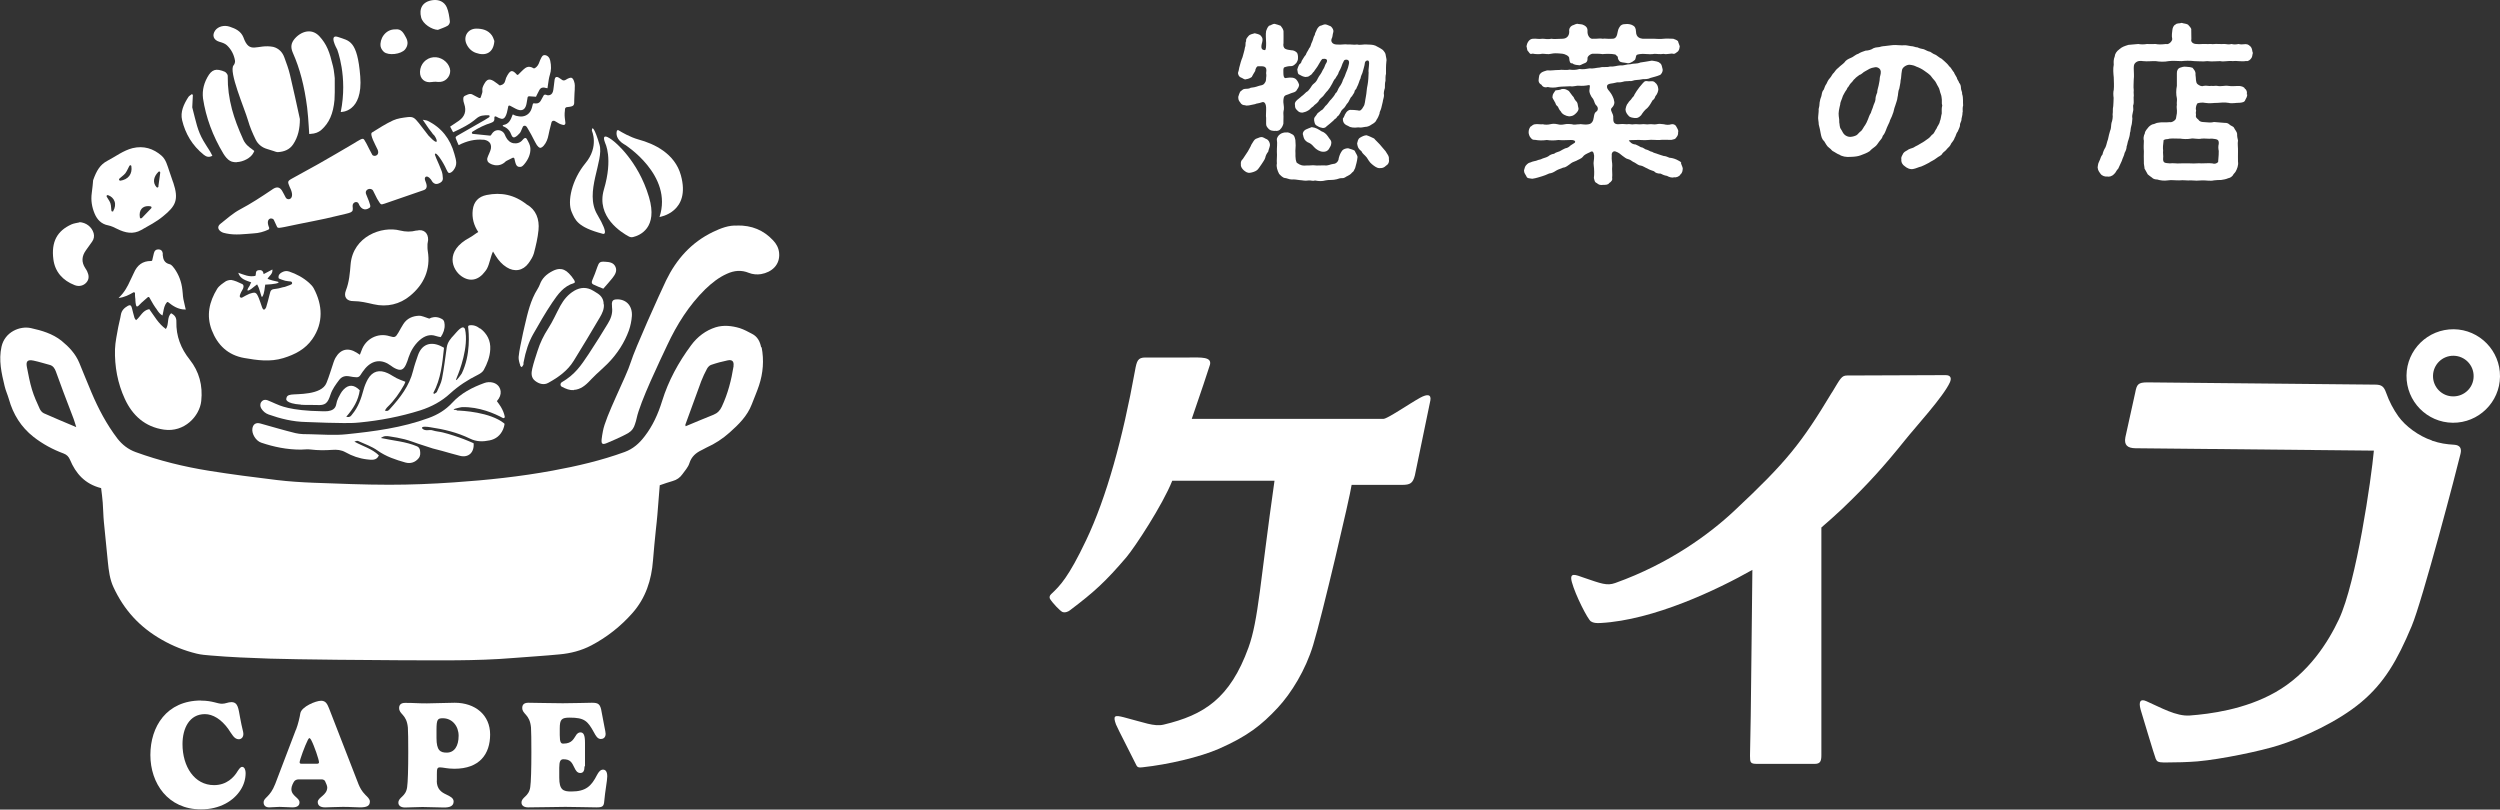 <?xml version="1.0" encoding="UTF-8"?><svg id="_レイヤー_2" xmlns="http://www.w3.org/2000/svg" viewBox="0 0 200 64.77"><rect x="0" y="0" width="200" height="64.77" fill="#333333" stroke="none"/><defs><style>.cls-1{fill:#fff;}</style></defs><g id="_レイヤー_1-2"><path class="cls-1" d="m16.09,56.05c.9,0,1.29.25,1.67.25.29,0,.48-.13.75-.13.54,0,.56.52.7,1.25.16.9.26,1.1.26,1.29,0,.29-.18.43-.37.43-.37,0-.55-.41-.85-.84-.56-.77-1.23-1.17-1.86-1.17-1.23,0-1.79,1.12-1.79,2.4,0,1.79.95,3.28,2.52,3.28,1.02,0,1.6-.63,1.89-1.12.13-.19.23-.34.36-.34.2,0,.28.27.28.49,0,.46-.13.93-.4,1.35-.55.87-1.65,1.56-3.17,1.56-2.64,0-4.05-2.08-4.05-4.35s1.29-4.36,4.06-4.36Z"/><path class="cls-1" d="m23.68,58.38c.18-.48.29-.98.35-1.33.1-.51,1.22-.99,1.66-.99.37,0,.49.26.63.6l2.37,6.1c.09.21.23.52.55.84.13.13.35.31.35.52,0,.37-.27.47-.81.47-.36,0-.7-.04-1.34-.04s-1.03.04-1.43.04-.59-.16-.59-.43c0-.38.76-.54.76-1.17,0-.1-.1-.36-.18-.51-.04-.07-.15-.13-.26-.13h-1.84c-.16,0-.28.06-.35.14-.09.12-.24.41-.24.63,0,.57.65.69.65,1.07,0,.22-.13.4-.57.4-.3,0-.71-.04-1.03-.04s-.51.04-.82.04c-.29,0-.45-.15-.45-.39,0-.42.5-.38.93-1.49l1.65-4.33Zm1.67,2.72c.13,0,.17-.05.17-.12,0-.19-.37-1.3-.63-1.79-.04-.07-.1-.14-.13-.14-.05,0-.09.07-.13.14-.24.46-.66,1.63-.66,1.79,0,.07.03.12.15.12h1.23Z"/><path class="cls-1" d="m34.94,62.45c0,.68.37.93.76,1.11.31.15.59.28.59.56,0,.37-.32.48-.76.48s-1.28-.04-1.73-.04-1.06.04-1.4.04-.53-.16-.53-.38c0-.46.59-.46.7-1.24.06-.4.09-1.47.09-2.8,0-.94-.01-1.67-.03-1.97-.1-1.09-.7-1.04-.7-1.57,0-.23.12-.41.48-.41.78,0,.93.04,1.75.04.68,0,1.5-.05,2.22-.05,1.64,0,2.83.98,2.83,2.54s-.84,2.74-2.86,2.74c-.57,0-.9-.11-1.15-.11-.23,0-.25.12-.25.54v.54Zm.48-4.99c-.41,0-.5.09-.5.93v.65c0,1,.3,1.17.82,1.17.6,0,.95-.51.95-1.35,0-.77-.51-1.4-1.26-1.4Z"/><path class="cls-1" d="m46.76,61.31c0,.33-.08.53-.34.53s-.38-.24-.47-.43c-.2-.41-.32-.67-.88-.67-.23,0-.33.16-.33.68v.79c0,.99.32,1.11.96,1.11,1.18,0,1.61-.44,2.06-1.32.13-.25.28-.43.48-.43s.34.15.34.54c0,.33-.17,1.17-.24,1.98-.03.43-.15.5-.63.5-.54,0-1.67-.04-2.48-.04s-1.93.04-2.98.04c-.35,0-.53-.16-.53-.38,0-.46.59-.46.7-1.24.06-.4.09-1.47.09-2.8,0-.94-.01-1.67-.03-1.97-.1-1.09-.7-1.04-.7-1.57,0-.23.12-.41.48-.41.78,0,1.6.04,2.76.04,1.06,0,1.77-.04,2.33-.04.51,0,.68.09.78.74.05.27.13.71.23,1.21.05.21.09.46.09.54,0,.3-.2.41-.38.41-.27,0-.41-.26-.56-.54-.5-.91-.76-1.17-1.93-1.17-.65,0-.8.13-.8.87v.52c0,.6.1.69.28.69.74,0,.84-.43,1.07-.74.08-.09.18-.16.3-.16.26,0,.37.22.37.84v1.87Z"/><path class="cls-1" d="m34.67,10.78c-.17-.26-.34-.43-.51-.7-.09-.14-.2-.28-.34-.5.18.04.29.04.38.08,1.13.55,1.82,1.46,2.15,2.65.15.55.27.86-.08,1.32-.08.1-.23.22-.34.21-.08,0-.18-.19-.23-.31-.2-.48-.88-1.56-.91-1.16.04.1.07.19.11.29.15.35.31.69.44,1.05.06.17.08.37.09.56,0,.23-.16.34-.34.41-.18.08-.34.04-.48-.11-.38-.68-.7-.46-.61-.17.04.17.34.65-.1.81-1.14.4-1.99.69-3.13,1.08-.34.11-.29.1-.6-.39-.03-.08-.25-.48-.32-.64-.14-.28-.69-.15-.57.25.41.99.37,1,.3,1.1-.42.32-.75.04-.88-.3-.1-.27-.53-.15-.49.2.06.54-.02.46-1.24.76-.62.15-1.23.29-1.86.41-.85.16-1.51.31-2.35.48-.2.04-.29.05-.44.07-.06,0-.12-.02-.15-.07l-.26-.56c-.11-.24-.72-.18-.38.61.02.06,0,.13-.06.16-.37.17-.76.28-1.17.3-.73.05-1.46.16-2.18.01-.15-.03-.31-.06-.44-.15-.27-.18-.3-.43-.04-.63.51-.4,1-.85,1.57-1.15.87-.46,1.69-1,2.51-1.55.07-.04.13-.1.2-.13.27-.14.47-.08.64.18.08.12.22.42.29.54.15.31.84.17.33-.82-.17-.42-.21-.47.17-.68.84-.46,1.29-.71,2.12-1.17.95-.53,1.89-1.1,2.84-1.65.16-.1.32-.2.49-.29.35-.19.31,0,.53.33.03.05.39.79.45.87.13.21.7.06.38-.51-.1-.23-.62-1.14-.4-1.27.55-.34,1.1-.7,1.69-.97.35-.16.76-.21,1.15-.26.49-.06.59.1.91.48.27.33.51.68.78,1.01.97,1.03.64.14.38-.11Z"/><path class="cls-1" d="m10.89,25.61c.36-.29.51-.78,1.05-.88.4.54.73,1.17,1.33,1.59.27-.39.06-.92.42-1.26.3.16.43.35.42.68-.03,1.14.36,2.14,1.06,3.02.77.97,1.06,2.08.93,3.32-.13,1.21-1.35,2.53-2.99,2.29-1.51-.22-2.51-1.13-3.12-2.45-.58-1.25-.83-2.61-.79-3.99.02-.59.16-1.18.26-1.77.06-.33.16-.65.21-.98.06-.36.29-.56.57-.72.17-.09.26-.03.31.17.07.27.13.54.21.8.02.06.07.12.13.19Z"/><path class="cls-1" d="m58.98,18.04c1.16-.02,2.1.37,2.86,1.18.27.28.45.61.49,1.01.09.96-.59,1.55-1.45,1.7-.31.05-.68.02-.97-.1-.61-.25-1.18-.19-1.75.07-.66.29-1.22.74-1.74,1.24-1.31,1.29-2.27,2.82-3.04,4.47-.57,1.21-2.18,4.55-2.45,5.86-.03.15-.08.31-.13.46-.09.3-.24.53-.52.7-.53.32-1.68.79-1.72.81-.35.15-.47.09-.43-.29.03-.28.05-.36.1-.64.2-1.2,1.88-4.38,2.23-5.53.33-1.08,2.29-5.42,2.83-6.55.82-1.69,2.02-3.04,3.74-3.87.63-.3,1.28-.56,1.96-.51Z"/><path class="cls-1" d="m41.51,13.35c-.14-.03-.22-.12-.28-.34-.02-.06-.03-.12-.05-.2l-.03-.13s-.02-.05-.05-.06c0,0-.02,0-.03,0-.02,0-.04,0-.05,0l-.16.08c-.11.05-.2.1-.3.15-.03.01-.07.03-.09.05-.58.61-1.38.21-1.46,0-.03-.07-.05-.17-.02-.26.04-.12.08-.23.14-.35.03-.07.06-.14.09-.22.09-.23.08-.43,0-.59-.09-.16-.26-.26-.49-.3-.02,0-.05,0-.07,0-.65-.06-1.3.09-1.97.43l-.05-.11c-.06-.15-.13-.29-.18-.44-.03-.09,0-.13.15-.22.62-.35,1.23-.71,1.85-1.06l.3-.17c.06-.04.12-.07.21-.13l.16-.1s.05-.06.04-.1c0-.03-.04-.06-.07-.06,0,0,0,0-.01,0-.41,0-.68,0-.99.27-.53.46-1.18.78-1.85,1.09l-.24-.45.18-.12c.18-.12.35-.23.52-.35.47-.33.62-.78.43-1.34-.03-.09-.05-.15-.06-.21-.03-.23-.04-.37.12-.45.17-.08.32-.16.47-.14.05,0,.11.03.16.06.1.06.2.11.32.17.06.03.12.06.18.09,0,0,.02,0,.03,0,.02,0,.03,0,.05,0,.03-.01.04-.03.05-.06.02-.06.04-.12.06-.18.04-.12.09-.24.07-.35-.03-.2.05-.35.14-.52l.03-.05c.12-.23.27-.34.46-.31.08.01.17.05.27.11.11.07.21.14.31.22.05.04.1.07.14.11.01,0,.03.01.04.02.01,0,.02,0,.03,0,.24-.05.37-.18.42-.41.02-.12.08-.26.17-.41.17-.3.29-.33.37-.32.1.01.22.1.37.27.01.02.03.03.05.03.03,0,.05,0,.07-.02.07-.06.14-.14.21-.21.23-.23.44-.46.73-.41.09.01.18.05.28.11.01,0,.02,0,.03.01.02,0,.04,0,.06-.01.24-.13.32-.33.39-.52.02-.04.03-.09.05-.13l.03-.06c.1-.22.17-.36.36-.34h0c.22.03.37.2.42.45.09.42.08.78-.03,1.12-.08.25-.11.52-.15.79-.01.09-.02.19-.04.29h0s-.08-.02-.11-.02c-.04,0-.08-.02-.13-.03-.12-.02-.29-.02-.41.19-.07.13-.14.27-.21.41l-.06.13-.57-.04s-.09.03-.1.08l-.08.47c-.07.42-.26.6-.56.56-.1-.02-.21-.05-.33-.12-.08-.04-.45-.24-.45-.24,0,0-.02,0-.03,0-.02,0-.04,0-.05,0-.03.01-.04.04-.05.06-.02.07-.03.14-.04.2-.02.12-.04.21-.07.31-.13.44-.28.51-.45.48-.11-.02-.25-.08-.42-.18-.01,0-.02-.01-.03-.01-.02,0-.04,0-.06.01-.03.02-.05.05-.04.09.02.24-.04.34-.27.42-.48.15-.97.38-1.49.71-.03.02-.05.06-.04.1,0,.04.04.06.07.07,0,0,1.38.14,1.38.14.03,0,.06-.01.08-.04l.04-.06s.07-.11.12-.16c.13-.14.31-.2.5-.17.17.03.32.13.41.28.03.05.05.1.07.15.02.04.03.07.05.11.14.28.36.46.62.5s.54-.04.72-.27c.2-.25.3-.13.34-.06.14.25.27.49.28.72.03.43-.15.89-.49,1.29-.13.15-.23.24-.39.21h-.01Z"/><path class="cls-1" d="m48.31,24.34c.03.39-.13.72-.31,1.03-.69,1.17-1.38,2.33-2.1,3.49-.49.8-1.24,1.33-2.04,1.77-.34.19-.73.09-1.05-.16-.34-.26-.31-.64-.23-.98.11-.48.27-.94.42-1.41.2-.64.49-1.24.86-1.81.37-.57.64-1.21.97-1.81.27-.49.62-.91,1.11-1.2.5-.29,1.01-.31,1.52,0,.11.07.23.14.34.21.33.21.5.51.49.88Z"/><path class="cls-1" d="m13,25.24c-.21-.11-.33-.29-.45-.47-.03-.05-.06-.1-.1-.14-.12-.17-.23-.35-.34-.55-.05-.09-.11-.19-.16-.28-.01-.02-.03-.04-.06-.04,0,0,0,0-.01,0-.02,0-.04,0-.06.02l-.16.14c-.11.1-.22.19-.32.28-.04.04-.08.08-.12.12-.04.05-.09.1-.14.14-.06.05-.1.06-.12.06-.04,0-.07-.07-.08-.11-.03-.12-.04-.24-.05-.37v-.1c-.02-.1-.02-.2-.03-.31v-.18s-.03-.05-.05-.07c-.01,0-.03,0-.04,0-.01,0-.03,0-.04.01-.34.2-.71.39-1.18.45.01-.02.02-.03.03-.04.44-.41.7-.92.88-1.32.04-.09.09-.18.13-.27.06-.12.12-.24.17-.36.28-.66.72-.97,1.37-.97,0,0,.03,0,.03,0,.04,0,.07-.03.08-.06l.04-.18c.03-.13.06-.26.09-.38.05-.21.16-.31.36-.31.2,0,.31.1.35.3,0,.03,0,.06,0,.09,0,.02,0,.04,0,.07.03.32.12.63.56.73.15.03.31.26.37.34.35.49.57,1.06.64,1.71.01.1.02.19.03.29.01.15.02.3.05.45.04.2.09.41.14.62.02.07.03.13.05.21-.02,0-.04,0-.06,0-.55,0-.98-.29-1.34-.58-.02-.01-.03-.02-.05-.02-.02,0-.05,0-.06.03-.2.23-.24.5-.29.76-.02.11-.04.22-.07.33Z"/><path class="cls-1" d="m45.9,31.21c-.32.02-.61-.09-.95-.27-.07-.03-.1-.09-.11-.17,0-.08.04-.15.1-.19,1.06-.62,1.52-1.31,2.16-2.27.56-.85,1.09-1.7,1.53-2.43.2-.33.41-.77.33-1.33v-.06c0-.06-.01-.13-.01-.2.01-.22.11-.32.33-.34h.04c.36-.02.68.1.9.32.24.24.36.61.33,1.02-.03.38-.11.78-.24,1.15-.35.96-.91,1.84-1.67,2.62-.23.23-.42.4-.6.57-.22.2-.43.39-.7.67-.35.37-.71.76-1.25.87-.06.01-.12.02-.18.02Z"/><path class="cls-1" d="m43.2,11.82c-.08-.01-.16-.09-.25-.21-.1-.16-.19-.34-.28-.51-.05-.11-.1-.21-.16-.31-.06-.12-.13-.23-.21-.37l-.16-.27s-.08-.08-.13-.09c0,0-.03,0-.04,0-.07,0-.13.04-.15.1-.04.09-.07.16-.1.23-.05.11-.08.19-.12.24-.15.17-.27.28-.4.34-.04.02-.07.02-.11.02-.07-.01-.13-.08-.17-.18-.12-.34-.32-.57-.65-.7-.05-.02-.09-.1,0-.11.45-.07.6-.45.71-.75.02-.04.02-.12.09-.08.14.09.3.12.46.14.2.03.38,0,.55-.08.39-.2.46-.55.54-.88.03-.13.14-.08.16-.08.08.01.34.05.49-.23l.22-.4s.05-.13.27-.03c.05.02.21.03.33-.06.13-.1.17-.26.2-.54l.02-.16c.02-.16.04-.33.06-.49.04-.22.15-.2.19-.2s.09.02.14.05c.06.04.12.08.18.12l.1.07s.05.03.08.03.05,0,.08,0c.05-.01.08-.02.11-.04.25-.16.38-.18.45-.17.12.02.21.17.27.46.02.11.02.23.01.36v.12c0,.1-.01.21-.02.31,0,.17-.02.34-.02.51.01.47,0,.53-.58.59-.09,0-.16.08-.16.16,0,.04,0,.09-.01.14-.01.11-.03.24-.02.37,0,.11.02.22.03.32.01.07.02.12.02.16,0,.03,0,.06.01.09.02.11-.06.2-.14.19-.08-.01-.16-.04-.23-.06-.09-.03-.18-.08-.29-.15-.06-.04-.12-.07-.19-.11,0,0-.05-.02-.06-.02-.03,0-.07,0-.1.01-.05.02-.09.07-.1.12-.02.1-.08.32-.08.32-.06.22-.11.43-.15.64-.07.39-.2.68-.39.9-.06.07-.19.19-.31.18Z"/><path class="cls-1" d="m41.74,29.37s-.11-.07-.12-.1v-.05c-.08-.22-.14-.45-.13-.66.02-.28.08-.56.13-.84.02-.1.04-.19.06-.29.05-.26.1-.52.16-.78.05-.2.1-.41.14-.61.23-.99.46-2.02,1.02-2.91.08-.13.14-.25.19-.38.17-.47.5-.81,1.04-1.08.18-.09.35-.14.51-.15.28-.01.53.1.77.35.15.15.29.32.42.53.1.16.05.22,0,.24-.86.26-1.3.91-1.74,1.55-.57.84-1.06,1.71-1.54,2.55-.35.62-.59,1.32-.77,2.27,0,.03,0,.06,0,.09,0,.04,0,.08-.02.1-.07.13-.11.16-.12.16Z"/><path class="cls-1" d="m6.35,17.77c.53.03.99.37,1.14.88.07.25.02.48-.12.68-.16.24-.34.46-.5.7-.33.46-.37.93-.05,1.42.05.08.11.16.15.25.14.3.19.61-.05.89-.23.27-.6.36-.95.22-.95-.37-1.57-1.06-1.7-2.06-.18-1.39.29-2.28,1.45-2.8.2-.09.43-.11.64-.16Z"/><path class="cls-1" d="m42.17,16.38c-1.03-.82-2.09-1.01-3.24-.78-.65.13-1.03.53-1.11,1.19-.08.66.09,1.24.44,1.77-.21.12-.46.33-.67.44-2.05,1.08-1.42,2.58-.67,3.1.67.47,1.36.33,1.89-.39.06-.08.12-.15.16-.24.2-.39.28-.96.47-1.35.03.05.18.28.21.34.24.38.51.69.88.92.63.4,1.31.28,1.75-.32.17-.24.35-.51.43-.79.16-.61.31-1.24.37-1.86.09-.88-.21-1.64-.92-2.04Z"/><path class="cls-1" d="m35.03,2.39c-.48-.02-1.21-.47-1.34-1-.18-.69.09-1.27.94-1.38.47-.06.91.12,1.11.57.15.34.2.74.25,1.12.02.12-.08.31-.18.36-.24.14-.52.22-.78.33Z"/><path class="cls-1" d="m34.9,6.54c-.11,0-.23,0-.34.02-.57.1-.98-.25-.96-.82.02-.61.47-1.1,1.07-1.16.58-.06,1.17.35,1.32.9.13.48-.23,1.01-.74,1.07-.11.01-.23,0-.34,0,0,0,0,0,0-.01Z"/><path class="cls-1" d="m39.55,3.28c-.07.98-.73,1.22-1.48.95-.34-.12-.61-.38-.76-.73-.26-.6.13-1.2.78-1.21.5,0,.95.11,1.26.54.11.16.16.36.2.45Z"/><path class="cls-1" d="m31.63,2.35c.49-.07.67.32.86.67.17.32.15.64-.08.93-.31.39-1.33.52-1.7.2-.12-.11-.23-.27-.26-.43-.1-.59.37-1.39,1.18-1.37Z"/><path class="cls-1" d="m48.25,23.09c-.25-.1-.52-.2-.78-.33-.15-.07-.15-.19-.09-.34.15-.35.29-.71.41-1.07.13-.37.21-.44.62-.41.33.02.67.05.83.41.15.35-.05.64-.25.9-.21.27-.44.51-.73.85Z"/><path class="cls-1" d="m60.89,27.78c-.09-.46-.29-.85-.72-1.07-.32-.17-.65-.35-.99-.46-.63-.19-1.3-.26-1.92-.07-.8.25-1.47.76-1.97,1.44-1.01,1.36-1.82,2.84-2.32,4.46-.32,1.03-.75,1.99-1.41,2.84-.42.55-.91.99-1.59,1.24-1.87.68-3.8,1.13-5.76,1.49-2.61.48-5.25.76-7.89.94-1.73.12-3.46.19-5.19.19-2.02,0-4.04-.09-6.05-.16-.98-.04-1.97-.1-2.95-.22-1.81-.22-3.62-.45-5.42-.74-1.99-.32-3.95-.8-5.85-1.49-.61-.22-1.09-.6-1.47-1.09-.86-1.13-1.52-2.38-2.07-3.68-.34-.79-.65-1.59-.98-2.38-.3-.72-.82-1.27-1.42-1.76-.72-.57-1.58-.82-2.44-1.01-.88-.2-2.1.3-2.36,1.49-.24,1.08,0,2.11.25,3.15.08.35.24.69.34,1.04.34,1.22.98,2.24,1.97,3.02.73.57,1.54,1.01,2.41,1.33.26.1.4.25.51.5.46,1.1,1.19,1.94,2.49,2.27.05.4.1.79.13,1.18.04.51.04,1.02.09,1.52.1,1.07.21,2.15.32,3.22.07.68.15,1.36.44,1.99.85,1.84,2.1,3.21,3.88,4.22.87.5,1.8.87,2.78,1.11.37.09.75.12,1.13.15,1.5.13,3.21.2,4.72.25,2.03.07,8.92.13,10.43.13,3.02,0,6.04.07,9.05-.18,1.23-.1,2.47-.17,3.7-.29.89-.08,1.75-.3,2.55-.72,1.25-.66,2.34-1.52,3.28-2.58,1.07-1.21,1.53-2.65,1.65-4.22.06-.82.15-1.64.23-2.46.04-.39.09-.79.12-1.18.07-.79.12-1.58.19-2.37.38-.13.71-.25,1.04-.34.32-.09.58-.27.77-.54.2-.28.46-.56.56-.88.17-.54.53-.84,1-1.06.13-.06.25-.14.38-.2.67-.3,1.28-.7,1.83-1.19.73-.65,1.42-1.32,1.78-2.26.19-.5.41-1,.58-1.51.33-1,.41-2.02.21-3.06ZM3.49,33.05c-.13-.06-.25-.21-.31-.34-.23-.5-.46-1.01-.62-1.54-.18-.59-.29-1.2-.41-1.81-.09-.47.06-.61.54-.51.43.09.86.23,1.28.34.28.07.41.29.5.53.2.53.39,1.07.59,1.61.27.73.56,1.45.83,2.18.07.19.12.38.21.66-.94-.4-1.78-.74-2.62-1.12Zm55.2-3.78c-.18,1.13-.46,2.23-.95,3.27-.14.3-.34.51-.66.64-.74.29-1.48.61-2.23.92-.01-.07-.03-.1-.02-.13.42-1.16.84-2.32,1.27-3.48.13-.34.29-.67.46-.99.07-.13.2-.27.33-.31.43-.15.88-.27,1.32-.36.36-.08.52.08.47.44Z"/><path class="cls-1" d="m13.86,14.61s-.02-.05-.03-.08c-.1-.28-.19-.57-.29-.85-.15-.43-.26-.91-.61-1.22-.66-.58-1.44-.82-2.32-.61-.75.19-1.36.67-2.03,1.02-.57.3-.86.78-1.13,1.55-.02.21-.05.62-.11,1.03-.08.57.01,1.12.23,1.64.2.48.54.84,1.09.94.25.05.49.17.71.28.64.32,1.28.46,1.93.09.6-.34,1.22-.66,1.75-1.1,1.01-.82,1.27-1.32.81-2.7Zm-4.78,2.27s-.05.04-.08.04c0,0-.01,0-.02,0-.04,0-.07-.04-.07-.08,0-.08-.01-.15-.02-.22-.01-.14-.02-.26-.06-.37-.04-.11-.1-.21-.18-.33-.04-.06-.07-.12-.11-.18-.02-.03-.02-.07,0-.1.02-.02.04-.03.07-.03,0,0,.02,0,.03,0,.25.09.44.26.52.49.09.24.05.52-.1.78Zm.54-2.43s0,0-.01,0c-.03,0-.07-.02-.08-.05-.02-.04,0-.08.02-.11.07-.06.13-.11.19-.16.12-.1.22-.18.29-.27.08-.11.14-.23.21-.37.03-.07.07-.14.11-.22.02-.03.05-.05.08-.05,0,0,0,0,.01,0,.04,0,.07.04.07.08.09.62-.24,1.06-.9,1.16Zm2.48,2.21l-.75.78s-.04.03-.07.03c0,0-.02,0-.03,0-.03-.01-.06-.04-.06-.07-.05-.3,0-.54.14-.7.11-.13.29-.21.5-.21.07,0,.14,0,.22.02.03,0,.06.03.07.06,0,.03,0,.07-.02.09Zm.58-1.73s-.03.06-.06.07c0,0-.02,0-.03,0-.03,0-.05-.01-.07-.03-.31-.34-.26-.81.15-1.22.02-.02.04-.03.06-.03.01,0,.03,0,.04,0,.03.02.05.05.05.09l-.15,1.09Z"/><path class="cls-1" d="m33.32,18.44c-.45.12-.87.11-1.32,0-1.46-.38-3.75.47-3.95,2.69-.06.72-.11,1.42-.38,2.11-.2.51.06.86.62.85.55,0,1.06.13,1.59.25,1.08.25,2.11,0,2.92-.67,1.1-.9,1.67-2.11,1.42-3.6-.03-.18-.02-.37-.02-.55,0,0,.04-.21.05-.32.02-.57-.37-.9-.92-.75Z"/><path class="cls-1" d="m18.47,22.39c.31.05.61.19.9.33.18.08.1.33.06.4-.07.12-.22.37-.25.55-.02.1.09.18.18.14.19-.1.42-.24.58-.3.5-.17.56-.15.77.35.09.21.15.44.23.65.04.11.15.48.35.08.1-.33.19-.67.27-1,.09-.41.14-.45.55-.49.23-.02.45-.12.68-.15l.41-.15c.08-.04.16-.05.17-.14,0-.07-.04-.13-.11-.14-.16-.02-.24-.02-.44-.06,0,0-.52-.15-.53-.21-.05-.25.11-.37.22-.44.18-.11.38-.17.62-.09.59.2,1.13.49,1.6.91.13.12.27.26.36.42.73,1.36.79,2.79-.1,4.07-.57.82-1.39,1.24-2.33,1.53-1.06.32-2.08.17-3.12-.01-1.3-.23-2.13-1.02-2.6-2.23-.45-1.18-.2-2.27.43-3.3.16-.26.45-.44.71-.62,0,0,.23-.11.41-.09Z"/><path class="cls-1" d="m19.98,22.83c.05-.07.05-.14.12-.24-.42-.16-.88-.25-1.04-.77.45.16.88.36,1.37.25.08-.15-.03-.4.23-.45.21-.04.39,0,.43.31.26-.14.48-.25.7-.37.05.33-.23.5-.39.73.16.11.66.21.84.25.03,0,.06.04.04.06-.1.14-1.06.17-1.06.17-.06.3-.05.64-.22.95-.02.03-.07.03-.08,0-.12-.34-.17-.67-.35-.97-.19.13-.3.24-.45.35-.08.06-.6.41-.13-.27Z"/><path class="cls-1" d="m23.99,9.53c0,.73-.13,1.41-.54,2.02-.29.43-.73.59-1.22.62-.11,0-.23-.05-.35-.09-.17-.05-.34-.11-.51-.16-.42-.12-.74-.39-.92-.76-.24-.49-.46-1-.61-1.53-.27-.94-1.58-3.94-1.15-4.41.08-.09.13-.26.11-.37-.08-.48-.3-.9-.65-1.23-.16-.15-.4-.22-.61-.28-.46-.14-.6-.52-.32-.91.23-.31.71-.45,1.17-.29.45.15.88.35,1.08.84.5,1.42,1.08.52,2.39.77.45.12.74.43.89.85.17.46.34.92.45,1.39.28,1.17.53,2.35.79,3.53Z"/><path class="cls-1" d="m24.82,10.72s-.06,0-.08,0c0-.02,0-.05-.01-.11-.01-.17-.02-.34-.03-.5-.03-.5-.07-1.01-.13-1.52-.22-1.71-.58-3.1-1.14-4.36-.2-.46-.15-.79.16-1.15.31-.35.71-.56,1.09-.57.32-.01.62.12.88.4.26.28.49.62.65.99.18.4.29.85.4,1.29l.03.11c.05.18.07.38.1.6.01.11.03.22.04.35,0,.16,0,.32,0,.49,0,.41.01.83-.02,1.25-.1,1.11-.43,1.85-1.05,2.4-.23.2-.5.3-.85.32h-.04Z"/><path class="cls-1" d="m18.94,12.98c-.22,0-.41-.03-.55-.12-.18-.1-.36-.31-.52-.57-.85-1.41-1.4-2.9-1.63-4.42-.08-.67.09-1.31.48-1.9.17-.25.37-.38.61-.39.12,0,.26.02.41.07.03,0,.06.02.08.03.05.02.09.04.14.05.1.03.26.22.26.33v.09c-.01.84.1,1.69.34,2.6.2.74.49,1.52.91,2.44.17.37.46.58.71.76.13.09.16.13.16.13h0s0,.04-.08.17c-.2.38-.79.7-1.33.72Z"/><path class="cls-1" d="m15.43,7.59c-.02.33-.04.66-.05,1,.32,1.23.41,1.83.89,2.67.17.3.37.58.55.88.06.1.11.21.17.32-.3.17-.51.06-.69-.08-.92-.74-1.47-1.68-1.73-2.76-.16-.67.13-1.28.5-1.86.06-.09.19-.16.28-.23.03.02.06.04.08.06Z"/><path class="cls-1" d="m26.96,3.92s.88,2.19.3,5.04c0,0,1.79.06,1.56-2.85s-.9-2.84-1.74-3.14c-.84-.31-.12.96-.12.96Z"/><path class="cls-1" d="m24.07,32.38c.43.03.81,0,1.24.02.73.05.9-.14,1.13-.83.15-.45.42-.81.69-1.17.21-.28.49-.36.84-.29.18.04.36.06.54.07.12.01.23-.04.3-.14.14-.21.27-.41.42-.58.6-.68,1.33-.74,2.05-.2.1.07.2.15.31.2.44.22.67.16.88-.28.09-.19.16-.4.22-.6.17-.51.46-.99.86-1.35s.85-.52,1.32-.35c.13.05.26.06.39.09.22-.34.33-.65.31-1.01-.02-.31-.1-.41-.38-.52-.33-.13-.64-.07-.85.05-.33-.1-.58-.24-.83-.23-.5.02-.95.21-1.24.66-.14.22-.27.46-.4.69-.23.39-.29.41-.72.28-.93-.29-1.9.22-2.22,1.13-.04.11-.09.22-.14.36-.11-.07-.18-.12-.26-.17-.69-.43-1.3-.28-1.7.43-.05.09-.11.24-.14.33-.19.55-.35,1.12-.57,1.66-.39,1-2.39.87-2.83.94-.26.04-.36.12-.39.34,0,0-.11.37,1.18.46Z"/><path class="cls-1" d="m47.35,10.46s.59,1.26-.51,2.59c-1.1,1.33-1.47,3.07-1.11,3.9.28.64.46,1.22,2.48,1.75,0,0,.63.25-.43-1.54-1.06-1.79.56-4.3.18-5.59s-.6-1.53-.61-1.12Z"/><path class="cls-1" d="m48.41,11.44s.65,1.21-.1,3.73c-.63,2.17,1.4,3.43,2,3.75.11.06.23.07.35.04.53-.13,1.99-.73,1.26-3.19-.88-2.98-2.82-4.47-2.82-4.47,0,0-1.1-.93-.69.13Z"/><path class="cls-1" d="m49.97,11.56s3.9,2.45,2.79,5.8c0,0,2.53-.37,1.71-3.34-.48-1.74-2.13-2.52-3.39-2.86-.68-.19-1.36-.59-1.6-.74-.05-.03-.11,0-.13.05-.06.21-.09.68.62,1.1Z"/><path class="cls-1" d="m36.55,32.8c-.71-.01.29-.21.29-.21.04-.01.08-.02.12-.02,1.37-.04,2.63.52,3.27.87.08.04.17-.03.15-.11-.05-.27-.16-.52-.31-.78-.1-.16-.21-.31-.32-.46.06-.08.11-.14.15-.2.33-.51.12-1.12-.46-1.28-.21-.06-.48-.05-.69.03-.97.35-1.88.82-2.58,1.59-.53.57-1.16.95-1.88,1.21-2.12.78-4.34,1.07-6.57,1.3-.96.1-1.91.02-2.87,0-.41,0-.82,0-1.21-.09-.94-.23-1.87-.51-2.81-.77-.35-.1-.59.05-.64.41-.06.41.27.97.7,1.12,1.03.35,2.08.56,3.18.56.26,0,.52-.05.78-.01.57.07,1.14.07,1.71.03.4-.03.74,0,1.08.19.53.3,1.11.5,1.71.57.4.05.78.1.96-.32-.55-.54-1.3-.73-1.96-1.1.11-.05.22-.08.3-.05.53.24,1.09.43,1.55.76.69.49,1.45.74,2.23.96.4.11.78,0,1.06-.34.16-.2.14-.41.11-.63-.02-.14-.1-.26-.23-.32-.91-.39-1.89-.45-2.9-.67.27-.2.49-.16.69-.13.4.06.81.13,1.2.23.39.1.77.25,1.16.38.37.12.74.24,1.11.36.24.07.49.12.73.19.48.13.96.28,1.45.4.67.16,1.14-.27,1.08-1.01-.25-.11-.52-.23-.79-.33-.26-.1-.53-.19-.8-.28-.28-.09-.57-.18-.86-.25-.27-.07-.56-.08-.83-.17-.26-.09-.58.1-.83-.15-.13-.21.44-.14.65-.1,1.09.16,2.16.42,3.15.9.54.27,1.06.26,1.59.15.5-.1.87-.4,1.08-.89.05-.13.09-.25.11-.38,0-.04,0-.08-.04-.1-1.12-.89-3.31-1.01-3.8-1.02Z"/><path class="cls-1" d="m38.41,26.29c-.29-.23-.58-.31-.87-.26-.06.01-.1.07-.09.13.06.47.22,2.21-.51,3.72-.02.04-.04.07-.07.1,0,0-.59.83-.31.18.19-.44.96-2.44.64-3.83-.18-.43-.68.26-.88.47-.27.28-.52.58-.58.99-.12.84-.22,1.68-.38,2.51-.07.36-.26.7-.41,1.05-.03.07-.14.1-.21.16-.03-.02-.06-.04-.08-.06.61-1.14.73-2.38.86-3.63-.11-.06-.21-.11-.31-.16-.82-.36-1.49-.08-1.78.78-.14.4-.28.8-.38,1.21-.3,1.22-1.04,2.17-1.85,3.06-.08.09-.18.23-.41.13.08-.11.13-.21.21-.28.54-.52.96-1.12,1.32-1.76.06-.1.09-.21.11-.26-.26-.1-.5-.18-.71-.29-.24-.12-.45-.28-.69-.39-.68-.32-1.23-.17-1.6.47-.15.27-.27.56-.35.86-.19.7-.42,1.38-.9,1.95-.09.11-.16.28-.48.2.56-.64.97-1.31,1.08-2.12-.45-.45-.88-.49-1.3-.05-.18.18-.3.44-.42.67-.08.16-.13.33-.16.5-.07.37-.33.5-.66.55-.15.02-.31.01-.47.01-2.61-.04-3.4-.47-3.72-.6-.22-.09-.43-.2-.65-.28-.18-.07-.36-.04-.49.13-.12.15-.11.37,0,.54.14.22.33.38.58.47.96.34,1.95.58,2.98.6.56.01,1.13.05,1.69.06.86,0,1.73.07,2.59-.02,1.65-.16,3.28-.47,4.87-.97.9-.29,1.71-.72,2.4-1.36.67-.61,1.41-1.09,2.22-1.49.18-.09.37-.22.46-.38.28-.51.49-1.05.52-1.65.04-.7-.25-1.25-.79-1.67Z"/><path class="cls-1" d="m101.98,10.48c-.19-.03-.3-.01-.46-.14-.14-.15-.23-.24-.23-.42.01-.11-.01-.3,0-.5-.03-.16,0-.31,0-.62.03-.61-.2-.68-.33-.62-.3.11-.43.08-.55.15-.38.08-.66.16-.8.09-.18,0-.31-.07-.39-.22-.16-.18-.15-.28-.16-.45.04-.15.09-.28.15-.41.12-.09.23-.23.38-.23.18-.01.34,0,.47-.09.16-.01.37-.05.62-.14.09-.05.38-.03.49-.23.12-.14.11-.26.12-.43,0-.07.04-.14,0-.37,0-.11.07-.31-.05-.45-.15-.15-.38-.08-.56-.1-.15-.05-.28.3-.26.37-.15.26-.23.37-.28.49-.12.08-.24.15-.46.18-.11.07-.28-.11-.43-.15-.11-.04-.24-.23-.2-.41.07-.16.05-.24.09-.37.09-.34.15-.58.26-.83.07-.3.15-.47.2-.81.08-.12,0-.37.09-.47-.03-.16.04-.24.19-.42.12-.15.33-.16.5-.22.14.03.37.09.45.16.12.14.22.22.15.54-.15.5-.05.64.22.65.08-.05.09-.26.09-.56-.01-.39-.05-.68,0-.97.05-.12.09-.28.23-.42.18-.03.27-.16.46-.15.16.04.35.1.47.15.09.11.2.26.23.42,0,.31.01.51,0,.97-.04.19,0,.38.15.46.14.07.27.08.47.11.16,0,.31.05.46.2.05.08.09.23.08.41.01.16-.05.27-.14.42-.11.07-.16.22-.41.24-.22-.01-.43.05-.57.11-.07.12-.05.22-.05.41,0,.45.12.47.28.42.31-.05.6-.04.76.14.15.18.2.34.22.43-.03.24-.15.3-.2.43-.12.16-.24.15-.45.23-.22.08-.27.12-.37.14-.24.07-.22.3-.24.43-.03.15.07.5.04.72-.05.22-.05.34-.03.57,0,.24-.01.37-.01.58-.05.19-.15.35-.23.42-.09.14-.28.18-.47.14Zm-.38,1.12c-.03.22-.12.37-.14.53-.12.14-.22.35-.23.46-.04.19-.24.42-.3.54-.16.23-.28.42-.38.49-.14.11-.39.18-.53.2-.24.04-.38-.09-.51-.19-.12-.11-.26-.27-.24-.47-.03-.19.04-.35.15-.43.2-.3.26-.39.41-.62.12-.24.19-.31.28-.54.16-.24.2-.37.35-.46.15-.04.31-.14.41-.14.19-.03.3.11.5.18.11.08.22.22.23.46Zm6.78.47c.08.19.23.37.22.51-.04.37-.11.56-.19.87-.08.12-.09.27-.24.35-.12.16-.28.23-.35.27-.15.05-.24.19-.43.18-.22,0-.24.03-.45.09-.32.09-.64.03-.88.09-.31.08-.54.07-.85.01-.23.07-.3-.03-.56,0-.24.05-.5-.03-.66-.03-.27-.04-.47-.07-.65-.05-.24-.01-.35-.1-.54-.12-.16,0-.37-.22-.47-.33-.14-.26-.24-.58-.18-.83-.03-.26.03-.62,0-.93-.01-.34.05-.69,0-.95-.03-.16.12-.37.24-.45.09-.09.37-.18.5-.15.23-.04.34.08.5.15.18.1.19.26.24.45.03.31.03.56,0,.87.03.22-.05.61.11.95.34.24.5.24.77.22.26.01.51-.04.69-.01.16.03.46-.01.76,0,.27.05.45-.09.72-.12.18,0,.41-.18.42-.46.07-.26.14-.42.28-.61.1-.12.31-.18.47-.18.22.07.42.12.53.2Zm-4.6-6.49c.04-.18.12-.35.16-.42.09-.07.18-.15.19-.28.11-.15.19-.35.33-.49.08-.23.16-.28.28-.54.14-.14.12-.33.23-.51.11-.24.08-.34.22-.56-.01-.08.07-.22.14-.37,0-.07.18-.31.27-.34.16-.03.28-.12.41-.12.11,0,.26.08.46.16.16.15.22.31.2.43-.09.3-.04.37-.14.56-.09.23.07.45.39.46.42.04.68-.05.89,0,.2-.03.5.05.77,0,.22.07.51-.03.77,0,.19.01.47,0,.68.09.22.11.46.24.6.35.14.16.22.27.23.43.03.22.09.34.05.49-.04.37-.03.64-.03.99-.05.15-.04.39-.04.55-.07.24-.03.35-.05.58-.07.22-.11.42-.07.57.01.15-.1.43-.1.54-.03.19-.11.39-.12.5-.05.2-.14.28-.14.45-.08.2-.11.3-.24.49-.08.22-.3.31-.39.37-.2.15-.39.19-.51.19-.24.04-.31.07-.56.04-.31.04-.61.03-.8-.11-.19-.08-.45-.19-.43-.6.12-.12.15-.35.23-.42.05-.12.23-.28.37-.27.2,0,.39.01.6.04.2.07.3-.04.45-.31.12-.15.12-.47.19-.79.07-.35.05-.57.14-.96.05-.27.07-.64.08-.96-.05-.26.11-.79,0-.93-.04-.08-.27-.05-.3.15-.01.2-.16.65-.2.81-.05.11-.14.31-.14.41-.11.2-.15.47-.31.75-.04.18-.18.18-.18.35-.03.11-.14.22-.2.35-.18.12-.2.42-.41.61-.07.09-.15.27-.24.34-.07.07-.22.18-.27.35-.05.09-.15.28-.28.34-.04.16-.2.16-.28.3-.24.23-.42.35-.56.47-.08.12-.28.16-.38.11-.16-.03-.27-.08-.42-.18-.12-.07-.15-.18-.19-.41-.03-.23.07-.27.2-.45.05-.15.26-.24.35-.34.22-.09.27-.32.43-.43.18-.19.24-.34.39-.47.07-.09.24-.26.35-.49.15-.09.16-.3.31-.51.08-.09.24-.38.27-.53.11-.2.2-.42.24-.56.08-.22.15-.31.23-.68.11-.39-.14-.43-.3-.38-.11.04-.08.09-.2.3-.12.37-.24.57-.3.68-.05.22-.16.28-.27.51-.14.11-.22.38-.3.49-.12.22-.15.26-.31.47-.15.14-.3.37-.37.45-.15.15-.31.24-.38.43-.16.2-.31.24-.41.39-.19.11-.27.26-.39.32-.18.11-.32.15-.47.18-.14-.01-.26,0-.42-.18-.11-.11-.19-.19-.18-.41-.04-.16.01-.28.18-.43.16-.14.3-.23.37-.31.08-.04.26-.23.35-.31.12-.04.27-.24.33-.33.09-.14.15-.26.3-.37.14-.1.24-.27.28-.37.05-.11.15-.26.24-.38.11-.16.16-.33.23-.41.11-.18.11-.32.24-.5.14-.28-.08-.33-.3-.3-.08.01-.2.22-.27.35-.2.38-.37.53-.43.66-.11.07-.15.24-.3.3-.15.15-.28.12-.39.14-.19-.03-.35-.11-.46-.18-.19-.05-.14-.3-.2-.45Zm.85,5.81c-.31-.18-.34-.38-.38-.57-.07-.14.01-.35.22-.46.11-.04.3-.14.47-.19.34.04.54.18.79.34.18.05.37.2.51.41.09.18.31.31.26.56-.01.19-.11.28-.2.46-.09.12-.24.22-.47.2-.26-.01-.54-.19-.7-.37-.23-.27-.32-.3-.49-.38Zm6.26,1.86c-.19.18-.3.2-.53.2-.19.01-.41-.15-.6-.31-.19-.14-.34-.42-.42-.54-.18-.23-.33-.28-.43-.51-.3-.22-.31-.43-.34-.62.05-.16.05-.35.24-.46.15-.09.32-.18.51-.19.23.07.39.16.61.26.09.12.37.37.45.47.08.08.24.3.46.54.12.22.31.39.27.65.05.2-.05.43-.23.51Z"/><path class="cls-1" d="m134.47,13.01c.03.16.12.3.15.45-.01.16-.01.35-.19.5-.07.15-.33.26-.5.22-.19.07-.43-.03-.57-.11-.22-.03-.39-.12-.51-.18-.23,0-.41-.05-.53-.19-.2-.07-.37-.12-.53-.22-.22-.09-.35-.2-.51-.23-.19-.01-.3-.12-.5-.24-.22-.08-.31-.23-.5-.27-.23-.05-.3-.16-.49-.28-.14-.12-.3-.26-.54-.34-.19-.07-.34.1-.31.31-.03.38.05.6.04.81-.04.38.03.68-.01,1,.05.16-.07.3-.24.41-.08.15-.34.14-.49.14-.22.04-.38-.03-.49-.14-.2-.07-.19-.26-.24-.41.04-.32.03-.69-.01-.99-.05-.3.04-.42.03-.8-.04-.3-.12-.42-.34-.27-.26.12-.46.2-.57.37-.12.15-.39.23-.51.31-.22.08-.37.14-.53.28-.12.07-.3.26-.53.27-.2.1-.35.11-.56.24-.23.15-.35.2-.56.23-.18.09-.45.19-.56.22-.19.05-.47.16-.79.2-.2-.04-.42-.01-.47-.2-.07-.15-.19-.24-.19-.47.05-.19.08-.3.15-.39.14-.16.23-.22.35-.24.22-.11.41-.11.53-.16.15-.08.24-.04.46-.16.2-.08.28-.07.46-.18.09-.08.26-.18.46-.2.12-.11.26-.12.45-.2.18-.11.27-.15.43-.23.2-.04.28-.09.43-.23.08-.05.11-.08.34-.22.05-.07.05-.14-.05-.18-.05-.03-.14-.04-.26-.04-.41.01-.65.03-1,0-.35.05-.66.04-.92,0-.35.05-.65.04-.93-.01-.23,0-.26-.04-.39-.2-.07-.07-.15-.3-.14-.42.01-.19.04-.27.14-.43.12-.05.18-.19.39-.2.16-.04.42.03.61,0,.16.05.43.04.58,0,.22-.05.35-.05.6,0,.16.05.35.05.58,0,.24-.05.37-.01.58,0,.15.07.35,0,.6,0,.12-.04.37.07.72,0,.24-.03.38-.26.41-.54.04-.23.05-.37.2-.47.14-.07.18-.32.03-.47-.16-.14-.16-.3-.24-.46-.05-.14-.16-.19-.23-.37-.07-.12-.11-.27-.11-.37.01-.16.04-.28.04-.37,0-.07-.03-.09-.11-.08-.22.05-.54.07-.74.05-.22-.03-.46.09-.72.04-.37.03-.56.01-.92.05-.31.08-.65.07-.88.01-.22.07-.42-.01-.5-.18-.19-.09-.27-.27-.22-.49.04-.22.01-.32.2-.47.07-.07.34-.16.47-.19.37.03.62-.04.95-.03.22-.05.56.04.83-.03.3.03.49.04.81-.05.28.05.57-.01.81-.05.27.04.51-.05.83-.07.22-.08.51.01.81-.08.3.03.53-.07.81-.09.31.03.46-.09.8-.09.32-.09.5-.01.81-.14.31-.05.56-.08.92-.15.31.05.54.07.64.2.16.07.16.3.22.49.03.22-.11.38-.19.45-.28.12-.56.18-.77.24-.22.11-.42.1-.6.1-.16.03-.41.07-.54.07-.22,0-.35.12-.54.08-.14.03-.35-.01-.57.07-.24.08-.37-.01-.57.07-.22.07-.57.04-.66.22-.05.18.04.3.18.46.08.11.16.2.26.41.07.14.11.26.14.46,0,.26-.14.38-.2.45-.22.19.16.46.11.81,0,.24,0,.5.37.51.28-.03.46-.03.72,0,.24-.05.37.05.58,0,.22-.03.35.03.6,0,.18-.04.41.04.6,0,.19-.03.42.04.58,0,.23-.05.34-.03.6,0,.19.05.37.07.61,0,.14-.04.34.05.39.2.11.19.19.33.14.43.01.22-.05.3-.14.42-.09.16-.2.15-.39.2-.38.01-.69-.03-.95.01-.37.01-.61-.04-.93,0-.38.04-.66-.03-.98,0-.16,0-.32,0-.42.01-.14.01-.18.05-.05.12.11.15.28.22.46.23.16.08.28.12.43.22.2.01.3.18.45.19.16.04.28.16.45.18.11.09.3.11.46.18.19.05.28.11.46.15.12-.01.34.09.46.14.16.01.35.05.57.15.11.07.32.14.39.26Zm-12.21-8.9c-.11-.07-.08-.22-.14-.41.03-.23.19-.58.5-.6.31-.03.45.05.76,0,.16-.01.45.07.72,0,.23.04.45.01.91,0,.33-.01.53-.23.53-.57-.04-.22.08-.42.24-.49.18-.05.33-.18.49-.12.15.03.28-.01.49.12.15.09.26.2.24.49-.01.31.2.62.45.57.39.01.58-.05.76,0,.22-.04.35.03.76,0,.32.01.39-.23.45-.57.04-.24.14-.37.24-.49.14-.12.31-.11.49-.12.09,0,.32.01.49.12.15.07.23.23.24.49.01.49.35.54.54.57.37-.01.68.01.92,0,.23,0,.43.04.75,0,.24-.03.53,0,.77,0,.16.07.24.07.38.19.03.15.12.31.14.41-.03.11-.01.26-.14.41-.12.08-.27.24-.38.19-.22-.05-.51.08-.77.01-.28.05-.57-.01-.75,0-.19.04-.46.03-.92,0-.14.01-.28.01-.46.07-.14.09-.05.37-.23.46-.18.15-.42.27-.6.2-.11-.03-.32-.03-.46-.08-.14-.03-.27-.26-.24-.41-.09-.07-.15-.16-.2-.19-.34-.08-.85-.05-1.02-.03-.27-.04-.45-.03-.76-.03-.14-.03-.49.19-.45.39.01.27-.15.35-.27.38-.2.07-.3.19-.46.14-.16-.01-.38-.04-.47-.14-.2.01-.23-.11-.26-.38.03-.22-.37-.37-.53-.39-.47-.05-.7-.05-.91,0-.28.07-.43,0-.72,0-.2.05-.56.04-.76-.01-.23.07-.23-.01-.37-.19Zm2.15,4.1c-.12-.26-.27-.39-.2-.51-.01-.19.14-.31.23-.47.16-.01.39-.04.51-.11.26-.03.38.05.56.16.15.18.23.34.38.49.04.12.14.28.26.39.08.12.07.3.12.46.05.16-.05.32-.24.49-.16.15-.28.18-.5.2-.27-.03-.57-.18-.66-.39-.15-.14-.2-.33-.24-.39-.11-.08-.19-.19-.2-.31Zm8.26-1.11c0,.22-.11.46-.24.6-.04.14-.11.26-.22.32-.1.16-.23.43-.42.62-.22.16-.38.39-.5.58-.2.2-.3.24-.53.22-.2-.03-.39-.05-.49-.2-.09-.09-.22-.26-.23-.47.01-.12.08-.41.19-.5.09-.19.26-.28.3-.38.05-.11.19-.16.23-.33.11-.2.22-.35.39-.58.14-.15.26-.33.38-.43.12-.12.26-.04.38-.04.15,0,.37-.07.51.11.12.08.23.27.24.49Z"/><path class="cls-1" d="m157,8.98c.01.23-.05.34-.08.53.01.23-.14.31-.12.53,0,.11-.16.41-.19.5-.12.12-.15.38-.23.47-.05.2-.23.38-.28.46-.08.2-.2.31-.32.42-.14.2-.3.26-.39.39-.08.18-.31.23-.47.37-.22.18-.46.26-.6.37-.24.14-.45.22-.62.3-.23.05-.37.14-.6.19-.3.08-.57-.08-.73-.22-.15-.09-.3-.3-.26-.57-.05-.12.08-.32.16-.47.11-.15.27-.18.42-.3.23-.11.35-.09.53-.23.11-.04.28-.15.47-.26.1-.05.37-.22.46-.3.19-.12.3-.24.41-.38.18-.08.22-.32.37-.51.04-.16.23-.33.26-.57.08-.15.09-.43.15-.62.01-.24-.03-.37.04-.64-.07-.18,0-.39-.05-.62-.01-.22-.11-.35-.16-.61-.03-.18-.19-.37-.27-.56-.09-.2-.24-.3-.37-.49-.14-.22-.43-.38-.57-.49-.19-.14-.42-.26-.65-.34-.16-.08-.27-.12-.54-.15-.24-.01-.58.2-.61.43-.08.41-.05.62-.11.81-.01.27-.09.51-.11.68-.11.22-.08.51-.14.69-.01.19-.11.42-.18.66-.11.26-.12.51-.2.66-.08.28-.23.47-.26.65-.08.19-.19.37-.28.64-.04.09-.11.31-.26.47-.03.16-.15.3-.28.45-.15.2-.2.31-.35.42-.15.11-.3.22-.41.35-.23.16-.49.24-.74.34-.22.08-.46.11-.8.12-.34.03-.69-.03-.91-.19-.09-.01-.28-.15-.41-.22-.19-.07-.2-.19-.37-.3-.22-.15-.28-.35-.42-.55-.19-.16-.23-.39-.28-.64-.04-.2-.07-.42-.15-.69,0-.24-.08-.45-.04-.69.01-.22.05-.37.03-.54.05-.16.07-.33.08-.53.03-.22.07-.32.14-.51.03-.14.05-.39.18-.5.08-.16.09-.31.23-.49.04-.11.15-.33.27-.45s.2-.35.32-.43c.11-.15.19-.27.35-.39.2-.2.37-.3.49-.43.12-.19.3-.28.54-.38.14-.04.37-.27.56-.31.18-.12.38-.19.6-.26.2,0,.46-.07.62-.19.23-.11.43-.05.64-.14.18-.04.35-.03.64-.08.15-.03.42-.05.65-.03.15,0,.31.03.54.01.19-.01.3.04.53.07.23,0,.34.1.53.1.18.09.31.11.51.15.16.08.38.19.5.2.16.12.37.23.47.26.12.07.27.22.45.3.18.14.28.26.41.37.12.11.18.24.31.34.07.09.2.32.27.38.01.08.18.33.22.41.03.18.16.28.19.42.11.12.14.24.15.45,0,.16.11.27.09.45.11.31.05.65.08.92-.05.12-.04.43-.03.54Zm-6.55-3.3c-.01-.19-.26-.34-.45-.3-.19.03-.34.07-.43.12-.14.07-.27.16-.39.22-.11.04-.26.24-.42.27-.18.15-.27.18-.37.31-.12.07-.16.22-.32.35-.12.12-.18.31-.28.38-.03.14-.14.22-.24.42-.12.19-.12.23-.19.43-.07.2-.15.34-.14.46-.09.37-.16.68-.12.95.03.22.05.33.04.51.04.12.01.38.14.54.11.16.14.3.28.43.11.11.32.19.47.18.18-.01.38-.07.5-.14.11-.07.2-.23.37-.34.14-.16.2-.33.31-.46.08-.11.15-.28.23-.47.07-.16.09-.3.23-.51.05-.2.15-.37.19-.54.04-.16.16-.33.18-.54-.01-.14.04-.32.14-.56-.01-.12.05-.31.11-.55.03-.19.09-.39.09-.57s.11-.31.08-.6Z"/><path class="cls-1" d="m180.24,4.2c-.07.2-.04.35-.14.46-.07.11-.24.27-.41.22-.39.07-.76-.04-1.06.01-.38-.05-.72.07-1.02,0-.28,0-.65.05-1.03,0-.38.05-.65,0-1.03,0-.39-.05-.76-.03-1.03,0-.38,0-.65-.05-1.03,0-.35.07-.73.05-1.03,0-.41-.01-.62.04-1.02,0-.18-.03-.46-.05-.65.18-.08.09-.09.24-.09.42,0,.34.04.54,0,.87,0,.26-.04.6,0,.85-.03.26.03.43-.01.57-.01.18.03.43-.01.57-.08.15.03.33-.04.57-.05.26-.09.34-.05.57-.03.24-.03.42-.08.56-.08.26-.05.45-.11.57-.01.22-.08.43-.12.56-.08.18-.08.37-.15.54,0,.14-.05.32-.16.51-.04.23-.15.38-.23.65-.11.22-.2.45-.28.61-.16.14-.2.34-.33.43-.18.2-.42.24-.56.2-.15.03-.42-.05-.53-.22-.11-.16-.2-.24-.23-.51.03-.11.01-.27.12-.47.12-.22.12-.41.27-.56.05-.23.12-.38.24-.58.1-.24.1-.38.2-.64.04-.23.11-.47.16-.65.11-.23.07-.45.12-.66.07-.18.12-.46.09-.68.04-.28-.01-.39.05-.66.03-.28.01-.39.03-.66-.03-.18-.04-.49.01-.64.03-.3.01-.64,0-1-.03-.28-.07-.7,0-1.02-.01-.16-.03-.41.08-.66.01-.19.14-.41.37-.57.23-.2.38-.24.72-.35.2-.01.6-.05.79-.07.23.04.46.04.69,0,.19.01.45.01.69,0,.27.05.46.04.85,0,.18.07.47-.18.49-.39-.07-.3,0-.57.01-.73.01-.15.09-.37.24-.43.14-.14.27-.07.51-.14.2.07.3.04.5.14.08.11.3.28.26.43.01.26.01.46.01.73-.07.23.14.38.38.39.34.03.42-.01.66,0,.18.01.35,0,.54,0,.12.04.35-.03.56,0,.19,0,.34.01.54,0,.23.03.31.05.54,0,.14.04.31.05.56,0,.16.05.31.03.57.01.22.01.28.11.41.22.09.11.12.34.14.46Zm-.47,3.34c.03.16-.09.35-.15.46-.05.18-.26.2-.42.22-.37,0-.65.08-.91.01-.3-.05-.62-.03-.89,0-.31-.01-.58.07-.99,0-.19-.05-.51-.01-.62.04-.11.15-.15.43-.11.54.04.05-.05.12,0,.37-.05.19.04.27.18.38.09.14.19.18.35.2.41.03.69.07.91,0,.3.03.61.05.85.07.18-.01.3.04.41.15.08.09.3.12.35.26.07.15.23.31.24.47-.01.22.04.38.07.53-.05.26.01.56,0,.85-.01.26,0,.61,0,.84.05.3-.08.6-.19.8-.07.12-.16.16-.23.31-.08.08-.16.18-.37.22-.2.09-.41.11-.57.14-.2-.01-.32.01-.57.03-.26.07-.64-.01-.92,0-.34.03-.57.03-.92,0-.3.03-.58-.04-.93,0-.26.01-.66-.05-.91,0-.3.05-.64,0-.85-.07-.16,0-.34-.05-.42-.15-.12-.08-.2-.15-.34-.26-.08-.15-.18-.31-.26-.47.01-.11-.07-.35-.05-.54-.01-.32-.01-.57,0-.84-.03-.34-.01-.51,0-.84-.05-.16-.03-.39.08-.6-.01-.15.2-.38.3-.5.1-.11.28-.22.35-.22.12-.01.27-.12.39-.12.31-.07.54,0,.96-.05.14.04.37-.09.47-.24.04-.09.04-.27.09-.47.03-.32-.05-.43,0-.69-.03-.14.03-.35,0-.51-.07-.28-.07-.66,0-.99-.01-.35.01-.69,0-1-.01-.22.08-.39.24-.45.18-.05.28-.11.51-.08.23.01.39.04.5.08.11.15.27.27.24.57.05.28,0,.58.15.73.14.11.31.22.5.15.27-.05.38.04.62,0,.19.03.34-.03.46,0,.35.07.62-.05.89,0,.31.05.56,0,.91.01.12.01.38.07.42.22.14.07.2.28.15.46Zm-4.49,3.55c-.26.05-.61.04-.85,0-.26.01-.51-.03-.85,0-.2.07-.34.01-.49.12-.05.34-.07.64-.04.83-.03.2.03.46,0,.61-.03.43.18.38.53.42.33-.04.54.03.85,0,.32-.01.53,0,.85,0,.24.03.58-.03.85,0,.23,0,.61-.03.85,0,.18.07.37.01.47-.11.05-.54.05-.7.05-.88-.04-.19-.05-.37,0-.57.03-.38-.15-.37-.54-.42-.31.03-.58-.03-.84,0-.27.07-.64-.05-.85,0Z"/><path class="cls-1" d="m146.55,31.4c-2.45,4.07-3.64,5.56-7.77,9.43-2.01,1.89-5.23,4.26-9.56,5.81-.67.24-1.12.05-2.53-.43-.63-.22-1.17-.48-.94.36.28,1.04,1.27,2.98,1.52,3.14.2.13.43.15.78.13,4.24-.23,9.35-2.67,12.14-4.25,0,1.33-.13,10.79-.13,11.63s-.06,2.45-.06,3.25c0,.54.03.64.58.64h4.6c.44,0,.53-.22.53-.69,0-.75,0-4.11,0-4.82s0-13.35,0-13.4c.52-.45,1.11-.97,1.63-1.46,2.11-2.01,3.48-3.56,5.03-5.49.85-1.07,3.1-3.51,3.62-4.66.13-.29.11-.58-.34-.58-1.09,0-7.34.03-7.88.03-.45,0-.53.23-1.22,1.37Z"/><path class="cls-1" d="m194.56,35.24c-1.08-.36-2.14-1.16-2.69-1.93-.38-.53-.74-1.2-.98-1.89-.17-.48-.35-.65-.86-.65l-18.24-.18c-.74,0-.85.16-.97.81l-.79,3.58c-.12.63.17.87.81.88l19.07.19c-.2,2.21-1.39,10.5-2.8,13.5-.85,1.8-2.41,4.32-5.08,5.83-2.43,1.38-5.24,1.74-6.85,1.86-1.08.08-2.3-.63-3.46-1.14-.48-.22-.65.01-.47.67.05.17,1.12,3.74,1.21,3.94s.17.28.66.29c.93,0,1.96-.03,2.68-.09,1.91-.17,5.07-.83,6.51-1.29,1.97-.63,4.73-1.89,6.58-3.44s2.89-3.34,4.04-6.08c.85-2,3.65-12.67,3.91-13.79.11-.44-.04-.7-.5-.73-.66-.04-1.13-.11-1.79-.33Z"/><path class="cls-1" d="m196.3,26.34c-2.07-.02-3.76,1.64-3.78,3.7-.02,2.07,1.64,3.76,3.7,3.78s3.76-1.64,3.78-3.7-1.64-3.76-3.7-3.78Zm-.05,5.37c-.9,0-1.62-.74-1.61-1.64s.74-1.62,1.64-1.61,1.62.74,1.61,1.64c0,.9-.74,1.62-1.64,1.61Z"/><path class="cls-1" d="m110.69,33.51h-15.35c.59-1.71,1.44-4.23,1.46-4.34.15-.64-.74-.57-1.63-.57h-3.54c-.6,0-.69.26-.83,1.05-.98,5.41-2.27,10.13-3.92,13.59-1.41,2.96-2.09,3.64-2.79,4.29-.15.14-.14.29-.09.38.21.34.82.98,1,1.05.22.08.48-.04.6-.14,1.96-1.48,2.86-2.31,4.51-4.24.69-.82,2.89-4.17,3.67-6.12h8.18c-1.15,8.07-1.28,11.13-2.08,13.34-1.48,4.08-3.56,5.4-6.79,6.17-.75.18-1.59-.18-3.19-.59-.71-.18-.89-.16-.62.58.1.27,1.5,2.97,1.61,3.22.1.22.21.24.54.2,2.01-.22,4.53-.8,6.09-1.48,2.29-1.01,3.4-1.89,4.69-3.27,1.1-1.18,2.24-3.04,2.84-5.02.74-2.43,2.95-11.88,3.08-12.82h4.04c.64,0,.86-.13,1.02-.76l1.24-6c.08-.47-.22-.54-.82-.21-.92.51-2.62,1.69-2.94,1.69Z"/></g></svg>